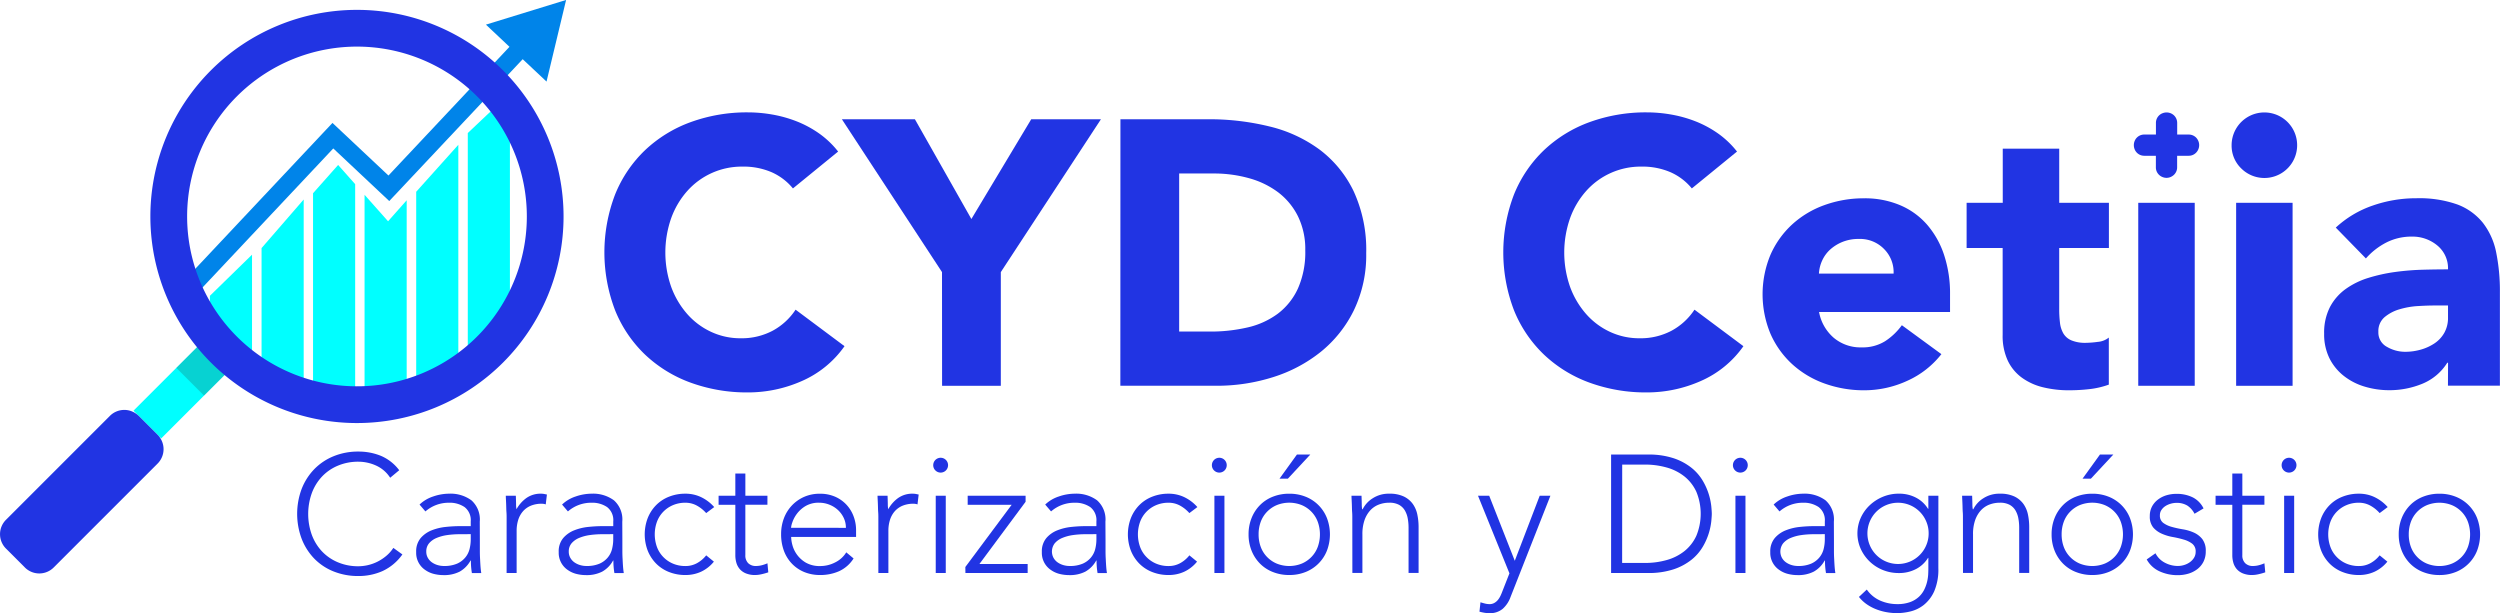 <svg xmlns="http://www.w3.org/2000/svg" width="121.605" height="29.826" viewBox="0 0 121.605 29.826">
  <g id="logo_color_modal" transform="translate(-180.134 -2077.733)">
    <g id="Grupo_45" data-name="Grupo 45" transform="translate(194.588 2099.697)">
      <path id="Trazado_431" data-name="Trazado 431" d="M279.768,2226.358a2.442,2.442,0,0,1-.96.806,2.853,2.853,0,0,1-1.18.244,3.17,3.17,0,0,1-1.209-.224,2.717,2.717,0,0,1-.94-.626,2.876,2.876,0,0,1-.61-.96,3.468,3.468,0,0,1,0-2.429,2.888,2.888,0,0,1,.61-.956,2.768,2.768,0,0,1,.94-.631,3.126,3.126,0,0,1,1.209-.228,2.868,2.868,0,0,1,1.095.208,2.179,2.179,0,0,1,.891.7l-.44.366a1.594,1.594,0,0,0-.688-.594,2.09,2.09,0,0,0-.859-.187,2.524,2.524,0,0,0-1.013.2,2.256,2.256,0,0,0-.769.537,2.374,2.374,0,0,0-.488.806,3.015,3.015,0,0,0,0,2,2.378,2.378,0,0,0,.488.806,2.258,2.258,0,0,0,.769.537,2.524,2.524,0,0,0,1.013.2,2.116,2.116,0,0,0,.916-.216,2.209,2.209,0,0,0,.427-.277,1.764,1.764,0,0,0,.358-.4Z" transform="translate(-274.649 -2221.353)" fill="#2134e3"/>
      <path id="Trazado_432" data-name="Trazado 432" d="M315.628,2237.041q0,.277,0,.5t.012.407c.005.125.012.241.02.35s.02.217.037.325h-.456a3.534,3.534,0,0,1-.049-.61h-.017a1.37,1.37,0,0,1-.525.537,1.644,1.644,0,0,1-.793.171,1.906,1.906,0,0,1-.48-.061,1.259,1.259,0,0,1-.423-.2,1,1,0,0,1-.423-.859,1,1,0,0,1,.22-.683,1.366,1.366,0,0,1,.541-.378,2.561,2.561,0,0,1,.683-.163q.362-.037.639-.037h.57v-.228a.8.8,0,0,0-.3-.7,1.284,1.284,0,0,0-.757-.211,1.716,1.716,0,0,0-1.147.423l-.285-.334a1.739,1.739,0,0,1,.667-.395,2.4,2.4,0,0,1,.765-.134,1.71,1.71,0,0,1,1.09.322,1.243,1.243,0,0,1,.407,1.038Zm-.977-.309a4.323,4.323,0,0,0-.6.041,2.1,2.1,0,0,0-.521.138.97.97,0,0,0-.37.26.606.606,0,0,0-.138.407.6.6,0,0,0,.077.305.672.672,0,0,0,.2.22.932.932,0,0,0,.273.13,1.068,1.068,0,0,0,.305.045,1.565,1.565,0,0,0,.643-.114,1.089,1.089,0,0,0,.4-.3,1.034,1.034,0,0,0,.208-.415,1.964,1.964,0,0,0,.057-.468v-.252Z" transform="translate(-306.741 -2232.711)" fill="#2134e3"/>
      <path id="Trazado_433" data-name="Trazado 433" d="M341.044,2235.917c0-.07,0-.156-.008-.256s-.009-.2-.012-.305-.007-.2-.012-.289-.008-.159-.008-.208h.488q.008.212.012.407a1.271,1.271,0,0,0,.02.252,1.67,1.67,0,0,1,.48-.545,1.192,1.192,0,0,1,.716-.212.851.851,0,0,1,.142.012l.142.029-.057.48a.6.6,0,0,0-.187-.032,1.358,1.358,0,0,0-.549.1,1.034,1.034,0,0,0-.383.281,1.173,1.173,0,0,0-.224.419,1.758,1.758,0,0,0-.073.517v2.051h-.488Z" transform="translate(-330.855 -2232.711)" fill="#2134e3"/>
      <path id="Trazado_434" data-name="Trazado 434" d="M360.962,2237.041q0,.277,0,.5t.012.407q.008.187.02.35t.037.325h-.456a3.518,3.518,0,0,1-.049-.61h-.016a1.369,1.369,0,0,1-.525.537,1.644,1.644,0,0,1-.793.171,1.906,1.906,0,0,1-.48-.061,1.258,1.258,0,0,1-.423-.2,1.005,1.005,0,0,1-.423-.859,1,1,0,0,1,.22-.683,1.367,1.367,0,0,1,.541-.378,2.562,2.562,0,0,1,.683-.163q.362-.037.639-.037h.57v-.228a.8.8,0,0,0-.3-.7,1.284,1.284,0,0,0-.757-.211,1.717,1.717,0,0,0-1.148.423l-.285-.334a1.739,1.739,0,0,1,.667-.395,2.4,2.4,0,0,1,.765-.134,1.71,1.71,0,0,1,1.09.322,1.243,1.243,0,0,1,.407,1.038Zm-.977-.309a4.324,4.324,0,0,0-.6.041,2.1,2.1,0,0,0-.521.138.97.97,0,0,0-.37.26.606.606,0,0,0-.139.407.6.6,0,0,0,.077.305.67.67,0,0,0,.2.22.933.933,0,0,0,.273.13,1.068,1.068,0,0,0,.305.045,1.564,1.564,0,0,0,.643-.114,1.088,1.088,0,0,0,.4-.3,1.034,1.034,0,0,0,.208-.415,1.957,1.957,0,0,0,.057-.468v-.252Z" transform="translate(-345.143 -2232.711)" fill="#2134e3"/>
      <path id="Trazado_435" data-name="Trazado 435" d="M388.581,2238.066a1.758,1.758,0,0,1-.627.492,1.809,1.809,0,0,1-.757.159,2.129,2.129,0,0,1-.8-.147,1.813,1.813,0,0,1-.627-.411,1.9,1.9,0,0,1-.407-.626,2.222,2.222,0,0,1,0-1.587,1.894,1.894,0,0,1,.407-.627,1.81,1.81,0,0,1,.627-.411,2.129,2.129,0,0,1,.8-.147,1.745,1.745,0,0,1,.769.171,2.019,2.019,0,0,1,.631.48l-.391.293a1.69,1.69,0,0,0-.464-.37,1.142,1.142,0,0,0-.545-.134,1.513,1.513,0,0,0-.618.122,1.431,1.431,0,0,0-.472.329,1.4,1.4,0,0,0-.3.488,1.808,1.808,0,0,0,0,1.2,1.393,1.393,0,0,0,.3.488,1.432,1.432,0,0,0,.472.33,1.517,1.517,0,0,0,.618.122,1.145,1.145,0,0,0,.566-.142,1.476,1.476,0,0,0,.444-.378Z" transform="translate(-368.31 -2232.711)" fill="#2134e3"/>
      <path id="Trazado_436" data-name="Trazado 436" d="M411.062,2229.846h-1.074v2.45a.528.528,0,0,0,.138.391.516.516,0,0,0,.383.138,1.126,1.126,0,0,0,.281-.037,1.812,1.812,0,0,0,.273-.094l.041.439a2.948,2.948,0,0,1-.318.09,1.452,1.452,0,0,1-.317.041,1.165,1.165,0,0,1-.448-.077.794.794,0,0,1-.3-.207.814.814,0,0,1-.167-.305,1.3,1.3,0,0,1-.053-.378v-2.45h-.814v-.439h.814v-1.082h.488v1.082h1.074Z" transform="translate(-388.187 -2227.258)" fill="#2134e3"/>
      <path id="Trazado_437" data-name="Trazado 437" d="M432.065,2237.911a1.643,1.643,0,0,1-.7.618,2.24,2.24,0,0,1-.924.188,2,2,0,0,1-.781-.147,1.76,1.76,0,0,1-.6-.411,1.809,1.809,0,0,1-.386-.626,2.29,2.29,0,0,1-.134-.8,2.147,2.147,0,0,1,.138-.781,1.865,1.865,0,0,1,.391-.623,1.838,1.838,0,0,1,.594-.415,1.862,1.862,0,0,1,.757-.151,1.818,1.818,0,0,1,.761.151,1.67,1.67,0,0,1,.553.4,1.692,1.692,0,0,1,.338.566,1.889,1.889,0,0,1,.114.643v.342h-3.158a1.67,1.67,0,0,0,.061.395,1.392,1.392,0,0,0,.224.468,1.417,1.417,0,0,0,.435.39,1.355,1.355,0,0,0,.7.163,1.574,1.574,0,0,0,.724-.179,1.308,1.308,0,0,0,.537-.488Zm-.374-1.489a1.111,1.111,0,0,0-.1-.472,1.262,1.262,0,0,0-.277-.386,1.311,1.311,0,0,0-.415-.264,1.33,1.33,0,0,0-.509-.1,1.246,1.246,0,0,0-.663.163,1.45,1.45,0,0,0-.419.375,1.482,1.482,0,0,0-.22.411,1.088,1.088,0,0,0-.065.272Z" transform="translate(-404.999 -2232.711)" fill="#2134e3"/>
      <path id="Trazado_438" data-name="Trazado 438" d="M459.277,2235.917c0-.07,0-.156-.008-.256s-.009-.2-.012-.305-.007-.2-.012-.289-.008-.159-.008-.208h.488q.008.212.012.407a1.285,1.285,0,0,0,.02.252,1.67,1.67,0,0,1,.48-.545,1.192,1.192,0,0,1,.716-.212.848.848,0,0,1,.142.012l.143.029-.057.48a.6.6,0,0,0-.187-.032,1.359,1.359,0,0,0-.549.1,1.035,1.035,0,0,0-.383.281,1.176,1.176,0,0,0-.224.419,1.764,1.764,0,0,0-.073.517v2.051h-.488Z" transform="translate(-431.006 -2232.711)" fill="#2134e3"/>
      <path id="Trazado_439" data-name="Trazado 439" d="M476.954,2223.635a.361.361,0,1,1,.106.26A.355.355,0,0,1,476.954,2223.635Zm.122,1.489h.488v3.76h-.488Z" transform="translate(-446.014 -2222.976)" fill="#2134e3"/>
      <path id="Trazado_440" data-name="Trazado 440" d="M487.169,2238.868l2.254-3.027h-2.14v-.439H490.1v.293l-2.246,3.027H490.2v.439h-3.027Z" transform="translate(-454.667 -2233.252)" fill="#2134e3"/>
      <path id="Trazado_441" data-name="Trazado 441" d="M514.632,2237.041q0,.277,0,.5t.012.407c.005.125.012.241.02.35s.02.217.037.325h-.456a3.537,3.537,0,0,1-.049-.61h-.017a1.369,1.369,0,0,1-.525.537,1.643,1.643,0,0,1-.793.171,1.907,1.907,0,0,1-.48-.061,1.26,1.26,0,0,1-.423-.2,1,1,0,0,1-.423-.859,1,1,0,0,1,.22-.683,1.364,1.364,0,0,1,.541-.378,2.561,2.561,0,0,1,.683-.163q.362-.037.639-.037h.57v-.228a.8.8,0,0,0-.3-.7,1.285,1.285,0,0,0-.757-.211,1.717,1.717,0,0,0-1.148.423l-.285-.334a1.74,1.74,0,0,1,.667-.395,2.4,2.4,0,0,1,.765-.134,1.71,1.71,0,0,1,1.09.322,1.243,1.243,0,0,1,.407,1.038Zm-.977-.309a4.324,4.324,0,0,0-.6.041,2.1,2.1,0,0,0-.521.138.97.97,0,0,0-.37.26.655.655,0,0,0-.061.712.671.671,0,0,0,.2.22.932.932,0,0,0,.273.13,1.068,1.068,0,0,0,.305.045,1.563,1.563,0,0,0,.643-.114,1.087,1.087,0,0,0,.4-.3,1.036,1.036,0,0,0,.208-.415,1.966,1.966,0,0,0,.057-.468v-.252Z" transform="translate(-475.311 -2232.711)" fill="#2134e3"/>
      <path id="Trazado_442" data-name="Trazado 442" d="M542.251,2238.066a1.758,1.758,0,0,1-.627.492,1.81,1.81,0,0,1-.757.159,2.128,2.128,0,0,1-.8-.147,1.814,1.814,0,0,1-.627-.411,1.9,1.9,0,0,1-.407-.626,2.221,2.221,0,0,1,0-1.587,1.9,1.9,0,0,1,.407-.627,1.811,1.811,0,0,1,.627-.411,2.128,2.128,0,0,1,.8-.147,1.745,1.745,0,0,1,.769.171,2.02,2.02,0,0,1,.631.48l-.39.293a1.694,1.694,0,0,0-.464-.37,1.142,1.142,0,0,0-.545-.134,1.514,1.514,0,0,0-.619.122,1.433,1.433,0,0,0-.472.329,1.4,1.4,0,0,0-.3.488,1.807,1.807,0,0,0,0,1.2,1.394,1.394,0,0,0,.3.488,1.434,1.434,0,0,0,.472.33,1.518,1.518,0,0,0,.619.122,1.145,1.145,0,0,0,.566-.142,1.478,1.478,0,0,0,.444-.378Z" transform="translate(-498.478 -2232.711)" fill="#2134e3"/>
      <path id="Trazado_443" data-name="Trazado 443" d="M565.6,2223.635a.361.361,0,1,1,.106.26A.354.354,0,0,1,565.6,2223.635Zm.122,1.489h.488v3.76h-.488Z" transform="translate(-521.105 -2222.976)" fill="#2134e3"/>
      <path id="Trazado_444" data-name="Trazado 444" d="M577.254,2226.193a2.092,2.092,0,0,1,.146-.793,1.894,1.894,0,0,1,.407-.627,1.808,1.808,0,0,1,.627-.411,2.127,2.127,0,0,1,.8-.146,2.1,2.1,0,0,1,.794.146,1.839,1.839,0,0,1,1.037,1.038,2.22,2.22,0,0,1,0,1.587,1.839,1.839,0,0,1-1.037,1.037,2.1,2.1,0,0,1-.794.147,2.127,2.127,0,0,1-.8-.147,1.811,1.811,0,0,1-.627-.411,1.893,1.893,0,0,1-.407-.626A2.094,2.094,0,0,1,577.254,2226.193Zm.488,0a1.741,1.741,0,0,0,.1.6,1.392,1.392,0,0,0,.3.488,1.432,1.432,0,0,0,.472.33,1.628,1.628,0,0,0,1.237,0,1.433,1.433,0,0,0,.472-.33,1.4,1.4,0,0,0,.3-.488,1.807,1.807,0,0,0,0-1.2,1.4,1.4,0,0,0-.3-.488,1.433,1.433,0,0,0-.472-.33,1.628,1.628,0,0,0-1.237,0,1.432,1.432,0,0,0-.472.33,1.393,1.393,0,0,0-.3.488A1.737,1.737,0,0,0,577.742,2226.193Zm1.864-3.882h.651l-1.09,1.172h-.407Z" transform="translate(-530.975 -2222.165)" fill="#2134e3"/>
      <path id="Trazado_445" data-name="Trazado 445" d="M610.02,2235.917c0-.07,0-.156-.008-.256s-.009-.2-.012-.305-.007-.2-.012-.289-.008-.159-.008-.208h.488q.008.212.012.407a1.287,1.287,0,0,0,.02.252h.024a1.319,1.319,0,0,1,.488-.533,1.422,1.422,0,0,1,.8-.224,1.6,1.6,0,0,1,.716.138,1.158,1.158,0,0,1,.435.362,1.363,1.363,0,0,1,.22.517,2.948,2.948,0,0,1,.061.6v2.238h-.488v-2.214a2.39,2.39,0,0,0-.041-.443,1.176,1.176,0,0,0-.142-.387.747.747,0,0,0-.285-.272.978.978,0,0,0-.476-.1,1.4,1.4,0,0,0-.509.093,1.1,1.1,0,0,0-.415.285,1.375,1.375,0,0,0-.277.48,2.042,2.042,0,0,0-.1.679v1.88h-.488Z" transform="translate(-558.695 -2232.711)" fill="#2134e3"/>
      <path id="Trazado_446" data-name="Trazado 446" d="M651.793,2240.324a1.4,1.4,0,0,1-.382.578.96.96,0,0,1-.651.212,1.5,1.5,0,0,1-.244-.021,2.089,2.089,0,0,1-.236-.053l.049-.456q.106.033.216.061a.885.885,0,0,0,.224.029.465.465,0,0,0,.232-.057.606.606,0,0,0,.175-.146,1.009,1.009,0,0,0,.126-.2,2.351,2.351,0,0,0,.094-.224l.342-.871-1.53-3.776h.545l1.245,3.166,1.213-3.166h.521Z" transform="translate(-592.77 -2233.252)" fill="#2134e3"/>
      <path id="Trazado_447" data-name="Trazado 447" d="M692.56,2222.311h1.782a3.852,3.852,0,0,1,1.269.183,2.823,2.823,0,0,1,.867.468,2.319,2.319,0,0,1,.545.631,3.082,3.082,0,0,1,.411,1.237q.024.256.024.362t-.024.362a3.082,3.082,0,0,1-.411,1.237,2.322,2.322,0,0,1-.545.631,2.828,2.828,0,0,1-.867.468,3.852,3.852,0,0,1-1.269.183H692.56Zm.537,5.273H694.2a3.85,3.85,0,0,0,1.066-.142,2.442,2.442,0,0,0,.863-.435,2.049,2.049,0,0,0,.578-.745,2.811,2.811,0,0,0,0-2.14,2.049,2.049,0,0,0-.578-.744,2.442,2.442,0,0,0-.863-.436,3.859,3.859,0,0,0-1.066-.143H693.1Z" transform="translate(-628.647 -2222.165)" fill="#2134e3"/>
      <path id="Trazado_448" data-name="Trazado 448" d="M731.3,2223.635a.361.361,0,1,1,.106.26A.355.355,0,0,1,731.3,2223.635Zm.122,1.489h.488v3.76h-.488Z" transform="translate(-661.461 -2222.976)" fill="#2134e3"/>
      <path id="Trazado_449" data-name="Trazado 449" d="M746.309,2237.041q0,.277,0,.5t.012.407c.005.125.012.241.02.35s.02.217.037.325h-.456a3.531,3.531,0,0,1-.049-.61h-.017a1.369,1.369,0,0,1-.525.537,1.643,1.643,0,0,1-.793.171,1.907,1.907,0,0,1-.48-.061,1.26,1.26,0,0,1-.423-.2,1,1,0,0,1-.423-.859,1,1,0,0,1,.22-.683,1.365,1.365,0,0,1,.541-.378,2.562,2.562,0,0,1,.683-.163q.362-.037.639-.037h.57v-.228a.8.8,0,0,0-.3-.7,1.284,1.284,0,0,0-.757-.211,1.716,1.716,0,0,0-1.147.423l-.285-.334a1.741,1.741,0,0,1,.667-.395,2.4,2.4,0,0,1,.765-.134,1.71,1.71,0,0,1,1.09.322,1.243,1.243,0,0,1,.407,1.038Zm-.977-.309a4.322,4.322,0,0,0-.6.041,2.1,2.1,0,0,0-.521.138.97.97,0,0,0-.37.26.656.656,0,0,0-.061.712.671.671,0,0,0,.2.22.931.931,0,0,0,.272.13,1.068,1.068,0,0,0,.305.045,1.565,1.565,0,0,0,.643-.114,1.089,1.089,0,0,0,.4-.3,1.035,1.035,0,0,0,.208-.415,1.969,1.969,0,0,0,.057-.468v-.252Z" transform="translate(-671.556 -2232.711)" fill="#2134e3"/>
      <path id="Trazado_450" data-name="Trazado 450" d="M774.824,2238.375a2.673,2.673,0,0,1-.2,1.131,1.786,1.786,0,0,1-.509.667,1.694,1.694,0,0,1-.655.317,2.83,2.83,0,0,1-.635.081,2.929,2.929,0,0,1-.557-.053,2.657,2.657,0,0,1-.517-.155,2.128,2.128,0,0,1-.444-.248,1.764,1.764,0,0,1-.346-.333l.383-.358a1.555,1.555,0,0,0,.651.537,2.047,2.047,0,0,0,.83.171,1.78,1.78,0,0,0,.631-.1,1.255,1.255,0,0,0,.423-.256,1.228,1.228,0,0,0,.26-.35,1.8,1.8,0,0,0,.138-.382,2.03,2.03,0,0,0,.053-.362q.008-.171.008-.277v-.521h-.016a1.5,1.5,0,0,1-.574.537,1.766,1.766,0,0,1-.85.2,2.03,2.03,0,0,1-.781-.151,1.991,1.991,0,0,1-1.07-1.029,1.845,1.845,0,0,1,0-1.5,1.94,1.94,0,0,1,.431-.61,2.093,2.093,0,0,1,.639-.416,1.992,1.992,0,0,1,.781-.155,1.763,1.763,0,0,1,.85.2,1.5,1.5,0,0,1,.574.537h.016v-.635h.488Zm-.472-1.684a1.452,1.452,0,0,0-.118-.582,1.479,1.479,0,0,0-.789-.79,1.495,1.495,0,0,0-1.164,0,1.478,1.478,0,0,0-.789.79,1.493,1.493,0,0,0,0,1.164,1.478,1.478,0,0,0,.789.789,1.492,1.492,0,0,0,1.164,0,1.48,1.48,0,0,0,.789-.789A1.453,1.453,0,0,0,774.352,2236.691Z" transform="translate(-694.993 -2232.711)" fill="#2134e3"/>
      <path id="Trazado_451" data-name="Trazado 451" d="M804.236,2235.917c0-.07,0-.156-.008-.256s-.009-.2-.012-.305-.007-.2-.012-.289-.008-.159-.008-.208h.488c.005.141.009.277.012.407a1.267,1.267,0,0,0,.02.252h.024a1.319,1.319,0,0,1,.488-.533,1.423,1.423,0,0,1,.8-.224,1.6,1.6,0,0,1,.716.138,1.157,1.157,0,0,1,.435.362,1.364,1.364,0,0,1,.22.517,2.948,2.948,0,0,1,.061.6v2.238h-.488v-2.214a2.4,2.4,0,0,0-.041-.443,1.178,1.178,0,0,0-.142-.387.746.746,0,0,0-.285-.272.978.978,0,0,0-.476-.1,1.4,1.4,0,0,0-.509.093,1.1,1.1,0,0,0-.415.285,1.373,1.373,0,0,0-.277.48,2.041,2.041,0,0,0-.1.679v1.88h-.488Z" transform="translate(-723.209 -2232.711)" fill="#2134e3"/>
      <path id="Trazado_452" data-name="Trazado 452" d="M832.663,2226.193a2.1,2.1,0,0,1,.146-.793,1.893,1.893,0,0,1,.407-.627,1.808,1.808,0,0,1,.627-.411,2.127,2.127,0,0,1,.8-.146,2.1,2.1,0,0,1,.794.146,1.839,1.839,0,0,1,1.037,1.038,2.221,2.221,0,0,1,0,1.587,1.84,1.84,0,0,1-1.037,1.037,2.1,2.1,0,0,1-.794.147,2.127,2.127,0,0,1-.8-.147,1.811,1.811,0,0,1-.627-.411,1.892,1.892,0,0,1-.407-.626A2.1,2.1,0,0,1,832.663,2226.193Zm.488,0a1.743,1.743,0,0,0,.1.6,1.393,1.393,0,0,0,.3.488,1.432,1.432,0,0,0,.472.33,1.628,1.628,0,0,0,1.237,0,1.434,1.434,0,0,0,.472-.33,1.4,1.4,0,0,0,.3-.488,1.808,1.808,0,0,0,0-1.2,1.4,1.4,0,0,0-.3-.488,1.434,1.434,0,0,0-.472-.33,1.628,1.628,0,0,0-1.237,0,1.432,1.432,0,0,0-.472.33,1.394,1.394,0,0,0-.3.488A1.739,1.739,0,0,0,833.151,2226.193Zm1.864-3.882h.651l-1.09,1.172h-.407Z" transform="translate(-747.323 -2222.165)" fill="#2134e3"/>
      <path id="Trazado_453" data-name="Trazado 453" d="M863.317,2237.659a1.052,1.052,0,0,0,.456.459,1.344,1.344,0,0,0,.635.159,1.018,1.018,0,0,0,.309-.049.935.935,0,0,0,.277-.138.75.75,0,0,0,.2-.216.539.539,0,0,0,.077-.289.466.466,0,0,0-.167-.391,1.239,1.239,0,0,0-.411-.2,4.938,4.938,0,0,0-.537-.126,2.282,2.282,0,0,1-.537-.163,1.155,1.155,0,0,1-.411-.3.828.828,0,0,1-.167-.553.967.967,0,0,1,.114-.48,1.05,1.05,0,0,1,.3-.338,1.285,1.285,0,0,1,.411-.2,1.677,1.677,0,0,1,.464-.065,1.755,1.755,0,0,1,.8.171,1.183,1.183,0,0,1,.525.537l-.439.26a1.036,1.036,0,0,0-.346-.395.98.98,0,0,0-.541-.134,1,1,0,0,0-.273.041.956.956,0,0,0-.256.114.659.659,0,0,0-.191.187.451.451,0,0,0-.077.26.434.434,0,0,0,.167.375,1.281,1.281,0,0,0,.411.191,4.892,4.892,0,0,0,.537.118,2.17,2.17,0,0,1,.537.159,1.1,1.1,0,0,1,.411.317.922.922,0,0,1,.167.59,1.1,1.1,0,0,1-.11.509,1.05,1.05,0,0,1-.3.362,1.345,1.345,0,0,1-.435.22,1.775,1.775,0,0,1-.513.073,2.088,2.088,0,0,1-.891-.187,1.35,1.35,0,0,1-.623-.578Z" transform="translate(-772.924 -2232.711)" fill="#2134e3"/>
      <path id="Trazado_454" data-name="Trazado 454" d="M887.186,2229.846h-1.074v2.45a.528.528,0,0,0,.138.391.516.516,0,0,0,.383.138,1.126,1.126,0,0,0,.281-.037,1.812,1.812,0,0,0,.273-.094l.041.439a2.952,2.952,0,0,1-.318.09,1.451,1.451,0,0,1-.317.041,1.165,1.165,0,0,1-.448-.077.793.793,0,0,1-.3-.207.815.815,0,0,1-.167-.305,1.3,1.3,0,0,1-.053-.378v-2.45h-.814v-.439h.814v-1.082h.488v1.082h1.074Z" transform="translate(-791.495 -2227.258)" fill="#2134e3"/>
      <path id="Trazado_455" data-name="Trazado 455" d="M905.827,2223.635a.361.361,0,1,1,.106.26A.354.354,0,0,1,905.827,2223.635Zm.122,1.489h.488v3.76h-.488Z" transform="translate(-809.298 -2222.976)" fill="#2134e3"/>
      <path id="Trazado_456" data-name="Trazado 456" d="M920.84,2238.066a1.758,1.758,0,0,1-.627.492,1.81,1.81,0,0,1-.757.159,2.127,2.127,0,0,1-.8-.147,1.812,1.812,0,0,1-.627-.411,1.894,1.894,0,0,1-.407-.626,2.22,2.22,0,0,1,0-1.587,1.893,1.893,0,0,1,.407-.627,1.808,1.808,0,0,1,.627-.411,2.127,2.127,0,0,1,.8-.147,1.744,1.744,0,0,1,.769.171,2.019,2.019,0,0,1,.631.48l-.391.293a1.692,1.692,0,0,0-.464-.37,1.142,1.142,0,0,0-.545-.134,1.513,1.513,0,0,0-.618.122,1.431,1.431,0,0,0-.472.329,1.4,1.4,0,0,0-.3.488,1.808,1.808,0,0,0,0,1.2,1.392,1.392,0,0,0,.3.488,1.431,1.431,0,0,0,.472.33,1.517,1.517,0,0,0,.618.122,1.145,1.145,0,0,0,.566-.142,1.477,1.477,0,0,0,.443-.378Z" transform="translate(-819.168 -2232.711)" fill="#2134e3"/>
      <path id="Trazado_457" data-name="Trazado 457" d="M943.073,2236.74a2.1,2.1,0,0,1,.146-.793,1.892,1.892,0,0,1,.407-.627,1.808,1.808,0,0,1,.627-.411,2.127,2.127,0,0,1,.8-.147,2.1,2.1,0,0,1,.794.147,1.839,1.839,0,0,1,1.037,1.038,2.221,2.221,0,0,1,0,1.587,1.84,1.84,0,0,1-1.037,1.037,2.1,2.1,0,0,1-.794.147,2.127,2.127,0,0,1-.8-.147,1.812,1.812,0,0,1-.627-.411,1.894,1.894,0,0,1-.407-.626A2.1,2.1,0,0,1,943.073,2236.74Zm.488,0a1.744,1.744,0,0,0,.1.6,1.394,1.394,0,0,0,.3.488,1.432,1.432,0,0,0,.472.33,1.628,1.628,0,0,0,1.237,0,1.434,1.434,0,0,0,.472-.33,1.4,1.4,0,0,0,.3-.488,1.809,1.809,0,0,0,0-1.2,1.4,1.4,0,0,0-.3-.488,1.433,1.433,0,0,0-.472-.329,1.628,1.628,0,0,0-1.237,0,1.432,1.432,0,0,0-.472.329,1.4,1.4,0,0,0-.3.488A1.742,1.742,0,0,0,943.561,2236.74Z" transform="translate(-840.848 -2232.711)" fill="#2134e3"/>
    </g>
    <g id="Grupo_47" data-name="Grupo 47" transform="translate(209.531 2083.204)">
      <g id="Grupo_46" data-name="Grupo 46">
        <path id="Trazado_458" data-name="Trazado 458" d="M381.526,2117.2a2.809,2.809,0,0,0-1.034-.787,3.444,3.444,0,0,0-1.419-.274,3.549,3.549,0,0,0-2.682,1.181,4.05,4.05,0,0,0-.787,1.327,5.059,5.059,0,0,0,0,3.342,4.164,4.164,0,0,0,.778,1.318,3.521,3.521,0,0,0,1.163.87,3.358,3.358,0,0,0,1.437.312,3.222,3.222,0,0,0,1.556-.366,3.1,3.1,0,0,0,1.117-1.025l2.38,1.776a4.955,4.955,0,0,1-2.087,1.7,6.459,6.459,0,0,1-2.6.549,7.979,7.979,0,0,1-2.8-.476,6.4,6.4,0,0,1-2.216-1.364,6.18,6.18,0,0,1-1.455-2.152,7.877,7.877,0,0,1,0-5.639,6.185,6.185,0,0,1,1.455-2.151,6.42,6.42,0,0,1,2.216-1.364,7.991,7.991,0,0,1,2.8-.476,6.863,6.863,0,0,1,1.144.1,6.17,6.17,0,0,1,1.172.32,5.239,5.239,0,0,1,1.108.586,4.42,4.42,0,0,1,.952.9Z" transform="translate(-372.353 -2113.506)" fill="#2134e3"/>
        <path id="Trazado_459" data-name="Trazado 459" d="M452.769,2123.095l-4.87-7.434h3.552l2.747,4.852,2.911-4.852H460.5l-4.87,7.434v5.53h-2.857Z" transform="translate(-436.345 -2115.331)" fill="#2134e3"/>
        <path id="Trazado_460" data-name="Trazado 460" d="M536.493,2115.661h4.284a12.229,12.229,0,0,1,2.957.348,6.77,6.77,0,0,1,2.444,1.126,5.52,5.52,0,0,1,1.657,2.023,6.785,6.785,0,0,1,.613,3.021,6.164,6.164,0,0,1-.6,2.774,5.967,5.967,0,0,1-1.6,2.014,7.085,7.085,0,0,1-2.325,1.236,9.032,9.032,0,0,1-2.765.421h-4.669Zm2.857,10.327h1.483a7.971,7.971,0,0,0,1.84-.2,3.936,3.936,0,0,0,1.474-.668,3.206,3.206,0,0,0,.98-1.227,4.348,4.348,0,0,0,.357-1.858,3.622,3.622,0,0,0-.357-1.657,3.315,3.315,0,0,0-.961-1.163,4.218,4.218,0,0,0-1.419-.687,6.3,6.3,0,0,0-1.712-.229H539.35Z" transform="translate(-511.39 -2115.331)" fill="#2134e3"/>
        <path id="Trazado_461" data-name="Trazado 461" d="M667.423,2117.2a2.809,2.809,0,0,0-1.034-.787,3.444,3.444,0,0,0-1.419-.274,3.549,3.549,0,0,0-2.682,1.181,4.046,4.046,0,0,0-.787,1.327,5.06,5.06,0,0,0,0,3.342,4.159,4.159,0,0,0,.778,1.318,3.521,3.521,0,0,0,1.163.87,3.358,3.358,0,0,0,1.437.312,3.221,3.221,0,0,0,1.556-.366,3.1,3.1,0,0,0,1.117-1.025l2.38,1.776a4.955,4.955,0,0,1-2.087,1.7,6.459,6.459,0,0,1-2.6.549,7.98,7.98,0,0,1-2.8-.476,6.4,6.4,0,0,1-2.215-1.364,6.178,6.178,0,0,1-1.456-2.152,7.877,7.877,0,0,1,0-5.639,6.184,6.184,0,0,1,1.456-2.151,6.42,6.42,0,0,1,2.215-1.364,7.991,7.991,0,0,1,2.8-.476,6.864,6.864,0,0,1,1.144.1,6.171,6.171,0,0,1,1.172.32,5.243,5.243,0,0,1,1.108.586,4.421,4.421,0,0,1,.952.9Z" transform="translate(-614.526 -2113.506)" fill="#2134e3"/>
        <path id="Trazado_462" data-name="Trazado 462" d="M749.437,2148.383a4.381,4.381,0,0,1-1.666,1.3,5,5,0,0,1-2.087.458,5.614,5.614,0,0,1-1.932-.33,4.645,4.645,0,0,1-1.575-.943,4.419,4.419,0,0,1-1.053-1.474,5,5,0,0,1,0-3.845,4.423,4.423,0,0,1,1.053-1.474,4.646,4.646,0,0,1,1.575-.943,5.613,5.613,0,0,1,1.932-.329,4.4,4.4,0,0,1,1.73.329,3.6,3.6,0,0,1,1.318.943,4.3,4.3,0,0,1,.833,1.474,5.948,5.948,0,0,1,.293,1.923v.861h-6.372a2.174,2.174,0,0,0,.714,1.254,2.02,2.02,0,0,0,1.355.467,2.064,2.064,0,0,0,1.144-.3,3.075,3.075,0,0,0,.815-.778Zm-2.325-3.918a1.591,1.591,0,0,0-.458-1.19,1.627,1.627,0,0,0-1.227-.495,2.066,2.066,0,0,0-.806.146,2.022,2.022,0,0,0-.6.375,1.646,1.646,0,0,0-.384.531,1.746,1.746,0,0,0-.156.632Z" transform="translate(-684.401 -2136.628)" fill="#2134e3"/>
        <path id="Trazado_463" data-name="Trazado 463" d="M812.551,2129.833h-2.417v2.966a5.541,5.541,0,0,0,.037.668,1.344,1.344,0,0,0,.165.522.828.828,0,0,0,.394.338,1.735,1.735,0,0,0,.7.119,4.706,4.706,0,0,0,.577-.046.978.978,0,0,0,.54-.21v2.289a4.155,4.155,0,0,1-.952.22,8.789,8.789,0,0,1-.971.055,5.278,5.278,0,0,1-1.282-.147,2.918,2.918,0,0,1-1.025-.467,2.186,2.186,0,0,1-.687-.833,2.848,2.848,0,0,1-.247-1.245v-4.229H805.63v-2.2h1.758V2125h2.747v2.636h2.417Z" transform="translate(-739.367 -2123.241)" fill="#2134e3"/>
        <path id="Trazado_464" data-name="Trazado 464" d="M860.223,2142.239h2.747v8.9h-2.747Z" transform="translate(-785.611 -2137.845)" fill="#2134e3"/>
        <path id="Trazado_465" data-name="Trazado 465" d="M889.914,2115.1a1.594,1.594,0,1,1,.467,1.126A1.534,1.534,0,0,1,889.914,2115.1Zm.22,2.8h2.746v8.9h-2.746Z" transform="translate(-810.761 -2113.506)" fill="#2134e3"/>
        <path id="Trazado_466" data-name="Trazado 466" d="M925.389,2148.8h-.037a2.584,2.584,0,0,1-1.218,1.025,4.187,4.187,0,0,1-1.6.312,4.13,4.13,0,0,1-1.2-.174,3.027,3.027,0,0,1-1.016-.522,2.517,2.517,0,0,1-.7-.861,2.623,2.623,0,0,1-.256-1.19,2.727,2.727,0,0,1,.284-1.3,2.54,2.54,0,0,1,.769-.879,3.826,3.826,0,0,1,1.108-.54,8.1,8.1,0,0,1,1.291-.284,12.387,12.387,0,0,1,1.337-.11q.668-.018,1.236-.018a1.428,1.428,0,0,0-.522-1.163,1.882,1.882,0,0,0-1.236-.43,2.691,2.691,0,0,0-1.236.284,3.378,3.378,0,0,0-1,.778l-1.465-1.5a5.034,5.034,0,0,1,1.794-1.071,6.413,6.413,0,0,1,2.124-.357,5.558,5.558,0,0,1,1.987.3,2.89,2.89,0,0,1,1.245.888,3.422,3.422,0,0,1,.65,1.437,9.455,9.455,0,0,1,.183,1.969v4.522h-2.527Zm-.678-2.783q-.311,0-.778.027a3.937,3.937,0,0,0-.9.156,2,2,0,0,0-.733.385.886.886,0,0,0-.3.714.785.785,0,0,0,.421.732,1.757,1.757,0,0,0,.879.238,2.757,2.757,0,0,0,.778-.11,2.324,2.324,0,0,0,.668-.311,1.5,1.5,0,0,0,.467-.513,1.479,1.479,0,0,0,.174-.732v-.586Z" transform="translate(-835.708 -2136.628)" fill="#2134e3"/>
      </g>
    </g>
    <path id="Trazado_14" data-name="Trazado 14" d="M861.823,2114.731a.5.5,0,0,0-.361-.151H860.9v-.563a.509.509,0,0,0-.151-.365.519.519,0,0,0-.165-.108.534.534,0,0,0-.2-.039.542.542,0,0,0-.2.039.5.5,0,0,0-.318.472v.563H859.3a.512.512,0,0,0-.2.04.5.5,0,0,0-.27.276.519.519,0,0,0-.039.2.536.536,0,0,0,.039.2.5.5,0,0,0,.27.277.512.512,0,0,0,.2.04h.563v.563a.5.5,0,0,0,.04.2.513.513,0,0,0,.111.161.522.522,0,0,0,.166.109.511.511,0,0,0,.2.041.5.5,0,0,0,.2-.041.539.539,0,0,0,.165-.109.52.52,0,0,0,.111-.161.492.492,0,0,0,.041-.2v-.563h.562a.5.5,0,0,0,.2-.04.51.51,0,0,0,.161-.111.537.537,0,0,0,.109-.166.523.523,0,0,0,.04-.2.507.507,0,0,0-.04-.2A.539.539,0,0,0,861.823,2114.731Z" transform="translate(-574.863 -30.302)" fill="#2134e3"/>
    <g id="Grupo_69" data-name="Grupo 69" transform="translate(180.134 2077.733)">
      <g id="Grupo_63" data-name="Grupo 63" transform="translate(9.002)">
        <g id="Grupo_49" data-name="Grupo 49">
          <g id="Grupo_48" data-name="Grupo 48">
            <path id="Trazado_467" data-name="Trazado 467" d="M254.775,2080.01l-5.887,6.261-2.723-2.559-7.17,7.625.642.6,6.567-6.984,2.723,2.559,6.491-6.9,1.159,1.089.952-3.97-3.9,1.2Z" transform="translate(-238.995 -2077.733)" fill="#0084e9"/>
          </g>
        </g>
        <g id="Grupo_62" data-name="Grupo 62" transform="translate(1.208 4.532)">
          <g id="Grupo_51" data-name="Grupo 51" transform="translate(0 7.856)">
            <g id="Grupo_50" data-name="Grupo 50">
              <path id="Trazado_468" data-name="Trazado 468" d="M246.892,2163.717h2.049v-4.987l-2.049,2Z" transform="translate(-246.892 -2158.73)" fill="aqua"/>
            </g>
          </g>
          <g id="Grupo_53" data-name="Grupo 53" transform="translate(2.509 5.172)">
            <g id="Grupo_52" data-name="Grupo 52">
              <path id="Trazado_469" data-name="Trazado 469" d="M263.3,2150.449h2.049v-9.266l-2.049,2.363Z" transform="translate(-263.296 -2141.183)" fill="aqua"/>
            </g>
          </g>
          <g id="Grupo_55" data-name="Grupo 55" transform="translate(5.017 3.492)">
            <g id="Grupo_54" data-name="Grupo 54">
              <path id="Trazado_470" data-name="Trazado 470" d="M279.7,2131.575v9.571h2.049v-10.012l-.829-.934Z" transform="translate(-279.7 -2130.2)" fill="aqua"/>
            </g>
          </g>
          <g id="Grupo_57" data-name="Grupo 57" transform="translate(7.526 4.944)">
            <g id="Grupo_56" data-name="Grupo 56">
              <path id="Trazado_471" data-name="Trazado 471" d="M296.1,2139.692v9.494h2.049v-9.228l-.906,1.021Z" transform="translate(-296.103 -2139.692)" fill="aqua"/>
            </g>
          </g>
          <g id="Grupo_59" data-name="Grupo 59" transform="translate(10.035 2.509)">
            <g id="Grupo_58" data-name="Grupo 58">
              <path id="Trazado_472" data-name="Trazado 472" d="M312.507,2135.7h2.049v-11.929l-2.049,2.285Z" transform="translate(-312.507 -2123.769)" fill="aqua"/>
            </g>
          </g>
          <g id="Grupo_61" data-name="Grupo 61" transform="translate(12.544)">
            <g id="Grupo_60" data-name="Grupo 60">
              <path id="Trazado_473" data-name="Trazado 473" d="M328.911,2119.865h2.049v-12.5l-2.049,1.939Z" transform="translate(-328.911 -2107.365)" fill="aqua"/>
            </g>
          </g>
        </g>
      </g>
      <g id="Grupo_68" data-name="Grupo 68" transform="translate(0 0.48)">
        <g id="Grupo_64" data-name="Grupo 64" transform="translate(6.493 15.68)">
          <rect id="Rectángulo_18" data-name="Rectángulo 18" width="5.398" height="1.907" transform="matrix(0.707, -0.707, 0.707, 0.707, 0, 3.817)" fill="aqua"/>
        </g>
        <g id="Grupo_66" data-name="Grupo 66" transform="translate(8.575 15.68)" opacity="0.2" style="mix-blend-mode: multiply;isolation: isolate">
          <g id="Grupo_65" data-name="Grupo 65" transform="translate(0 0)">
            <rect id="Rectángulo_19" data-name="Rectángulo 19" width="2.454" height="1.907" transform="translate(0 1.735) rotate(-45)" fill="#231f20"/>
          </g>
        </g>
        <g id="Grupo_67" data-name="Grupo 67" transform="translate(0 19.459)">
          <path id="Trazado_474" data-name="Trazado 474" d="M187.8,2209.322l-.92-.92a.99.99,0,0,0-1.4,0l-5.055,5.055a.99.99,0,0,0,0,1.4l.92.92a.99.99,0,0,0,1.4,0l5.055-5.055A.99.99,0,0,0,187.8,2209.322Z" transform="translate(-180.134 -2208.112)" fill="#2134e3"/>
        </g>
        <path id="Trazado_475" data-name="Trazado 475" d="M230.908,2098.029a10.049,10.049,0,1,0,0-14.212A10.049,10.049,0,0,0,230.908,2098.029Zm1.264-12.948a8.262,8.262,0,1,1,0,11.684A8.262,8.262,0,0,1,232.172,2085.081Z" transform="translate(-220.65 -2080.874)" fill="#2134e3"/>
      </g>
    </g>
  </g>
</svg>
